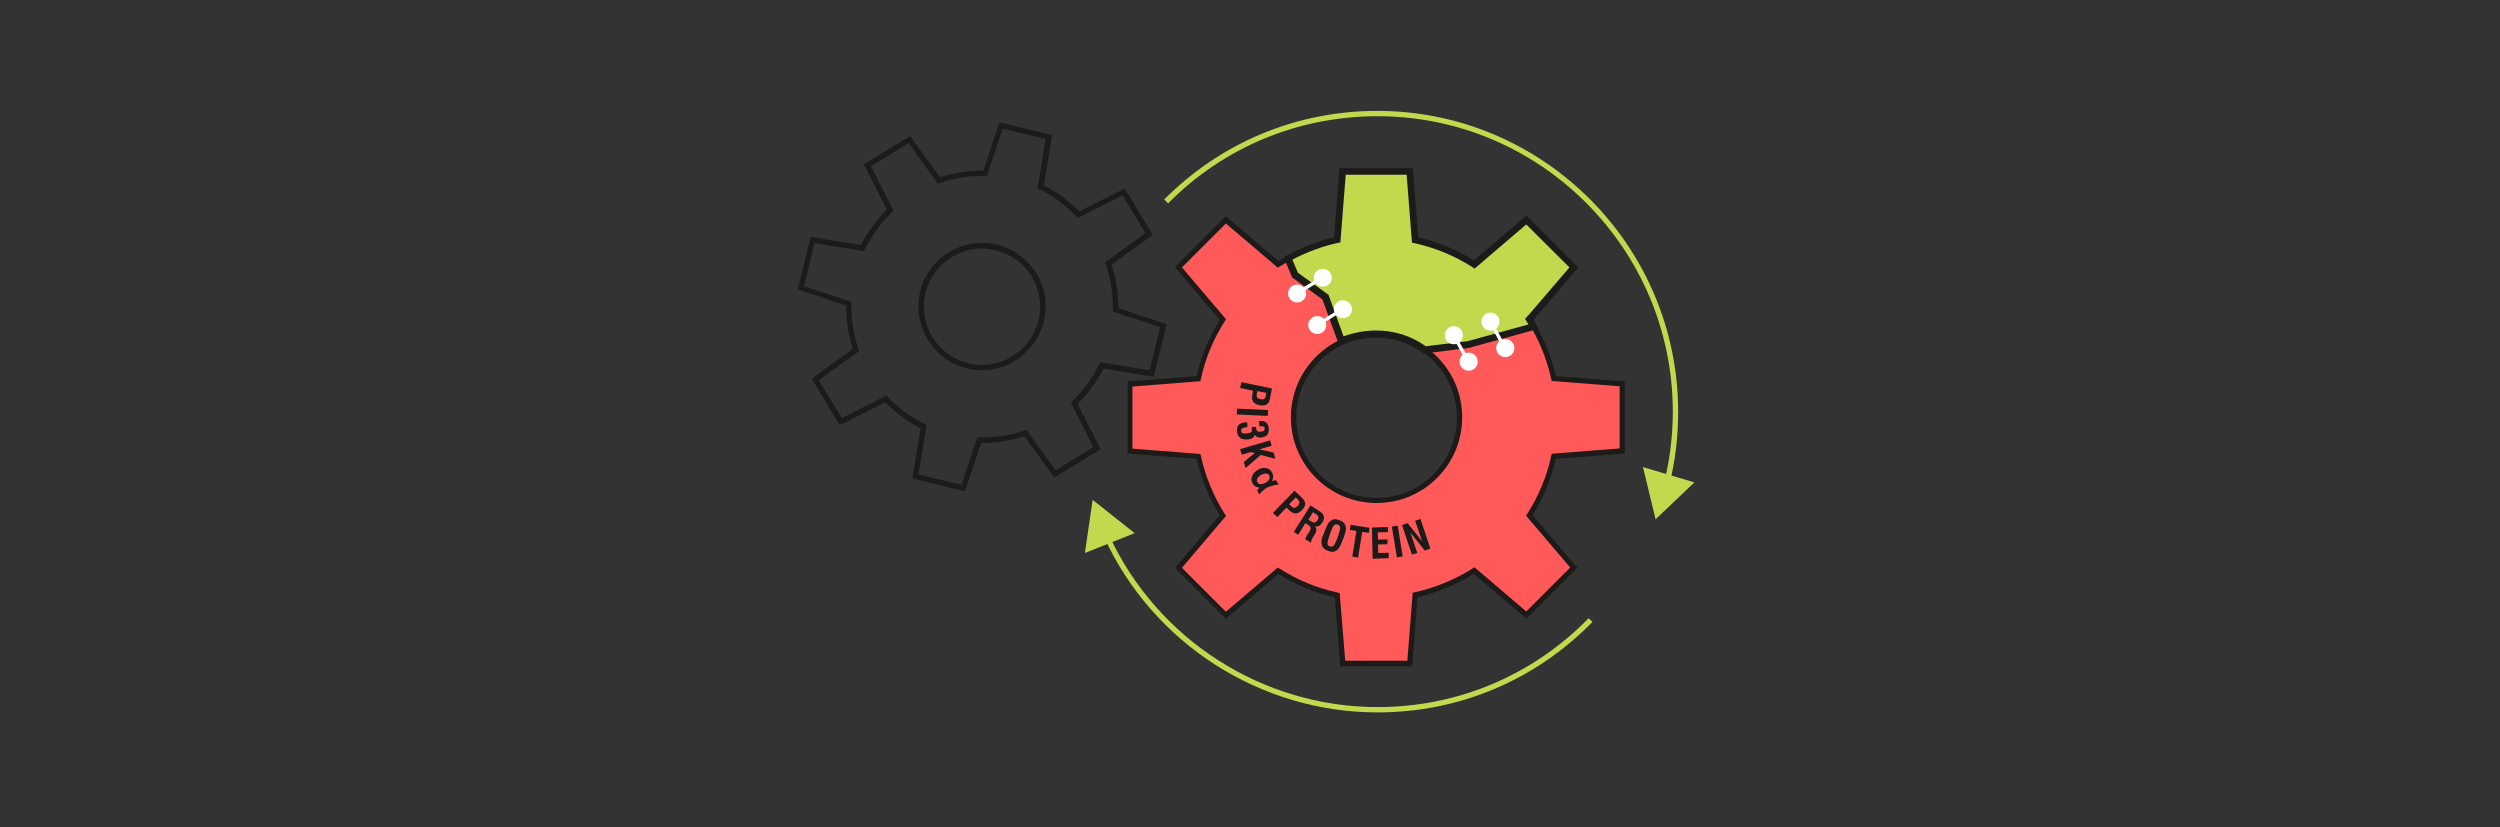 <?xml version="1.0" encoding="utf-8"?>
<!-- Generator: Adobe Illustrator 27.9.1, SVG Export Plug-In . SVG Version: 6.00 Build 0)  -->
<svg version="1.1" id="Layer_1" xmlns="http://www.w3.org/2000/svg" xmlns:xlink="http://www.w3.org/1999/xlink" x="0px" y="0px"
	 viewBox="0 0 1030.3 341" style="enable-background:new 0 0 1030.3 341;" xml:space="preserve">
<rect x="0" y="0" width="1030.3" height="341" fill="#333333" stroke="none"/>
<style type="text/css">
	.st0{fill:#FF595A;}
	.st1{fill:#1C1B1A;}
	.st2{fill:#C2D94D;}
	.st3{fill:none;}
	.st4{fill:#FFFFFF;}
</style>
<path class="st0" d="M668.6,185.9v-27.7l-28.2-2.2c-1.9-8.8-5.4-17-10.1-24.3l18.4-21.5l-19.6-19.6L607.6,109
	c-7.3-4.7-15.5-8.2-24.3-10.1L581,70.7h-27.7l-2.2,28.2c-8.8,1.9-17,5.4-24.3,10.1l-21.5-18.4l-19.6,19.6l18.4,21.5
	c-4.7,7.3-8.2,15.6-10.1,24.3l-28.2,2.2v27.7l28.2,2.2c1.9,8.8,5.4,17,10.1,24.3L485.7,234l19.6,19.6l21.5-18.4
	c7.3,4.7,15.5,8.2,24.3,10.1l2.2,28.2H581l2.2-28.2c8.8-1.9,17-5.4,24.3-10.1l21.5,18.4l19.6-19.6l-18.4-21.5
	c4.7-7.3,8.2-15.6,10.1-24.3L668.6,185.9L668.6,185.9z M567.3,206.2c-18.9,0-34.2-15.3-34.2-34.2s15.3-34.2,34.2-34.2
	s34.2,15.3,34.2,34.2S586.2,206.2,567.3,206.2L567.3,206.2z"/>
<path class="st1" d="M582,274.6h-29.7l-2.2-28.4c-8.2-1.9-16-5.1-23.2-9.6L505.2,255l-21-21l18.5-21.7c-4.5-7.2-7.7-15-9.6-23.2
	l-28.4-2.2v-29.7l28.4-2.2c1.9-8.2,5.1-16,9.6-23.2l-18.5-21.7l21-21l21.7,18.5c7.2-4.5,15-7.7,23.2-9.6l2.2-28.4H582l2.2,28.4
	c8.2,1.9,16,5.1,23.2,9.6l21.7-18.5l21,21l-18.5,21.7c4.5,7.2,7.7,15,9.6,23.2l28.4,2.2v29.7l-28.4,2.2c-1.9,8.2-5.1,16-9.6,23.2
	l18.5,21.7l-21,21l-21.7-18.5c-7.2,4.5-15,7.7-23.2,9.6L582,274.6z M554.4,272.3H580l2.2-28l0.8-0.2c8.5-1.9,16.6-5.2,24-9.9
	l0.7-0.4L629,252l18.1-18.1l-18.2-21.4l0.5-0.7c4.7-7.4,8.1-15.4,9.9-24l0.2-0.8l28-2.2v-25.6l-28-2.2l-0.2-0.8
	c-1.9-8.5-5.2-16.6-9.9-24l-0.5-0.7l18.2-21.4L629,92.1l-21.4,18.2l-0.7-0.4c-7.4-4.7-15.4-8.1-24-9.9l-0.8-0.2l-2.2-28h-25.6
	l-2.2,28l-0.8,0.2c-8.5,1.9-16.6,5.2-24,9.9l-0.7,0.4l-21.4-18.2l-18.1,18.1l18.2,21.4l-0.5,0.7c-4.7,7.4-8.1,15.4-9.9,24l-0.2,0.8
	l-28,2.2v25.6l28,2.2l0.2,0.8c1.9,8.5,5.2,16.6,9.9,24l0.5,0.7l-18.2,21.4l18.1,18.1l21.4-18.2l0.7,0.4c7.4,4.7,15.4,8.1,24,9.9
	l0.8,0.2L554.4,272.3z M567.3,207.3c-19.5,0-35.3-15.8-35.3-35.3s15.8-35.3,35.3-35.3s35.3,15.8,35.3,35.3S586.8,207.3,567.3,207.3z
	 M567.3,139c-18.2,0-33.1,14.8-33.1,33.1s14.8,33.1,33.1,33.1s33.1-14.8,33.1-33.1S585.5,139,567.3,139z"/>
<path class="st2" d="M631.6,133.8c-0.4-0.7-0.8-1.4-1.3-2.1h0c-0.1-0.2,0.7-0.8,0.7-0.8l17.7-20.7l-19.6-19.6L607.6,109
	c-7.3-4.7-15.5-8.2-24.3-10.1L581,70.7h-27.7l-2.2,28.2c-7.2,1.6-14,4.2-20.3,7.7l3,6.9l12.5,9.1l6.6,18.1c4.3-2,9.1-3.1,14.2-3.1
	c7.5,0,14.5,2.4,20.1,6.6l18-2.2l26.9-7.4C631.9,134.3,631.7,134.1,631.6,133.8L631.6,133.8z"/>
<path class="st1" d="M586.8,145.7l-0.5-0.3c-5.6-4.1-12.3-6.3-19.3-6.3c-4.7,0-9.3,1-13.6,2.9l-1.4,0.6l-7-19.2l-12.5-9.1L529,106
	l1.1-0.6c6.2-3.4,12.8-6,19.7-7.6l2.2-28.5h30.3l2.2,28.5c8.1,1.9,15.8,5.1,22.9,9.5l21.7-18.5l21.4,21.4L632,131.8l0,0.1l0,0
	c0.2,0.4,0.5,0.8,0.7,1.2l1.4,2.4l-28.8,7.9L586.8,145.7L586.8,145.7z M567.1,136.2c7.4,0,14.5,2.2,20.5,6.5l17.3-2.1l25-6.9
	c-0.3-0.4-0.5-0.9-0.8-1.3l-0.6-1l0.6-0.6c0.2-0.3,0.5-0.7,0.9-1l16.8-19.6L629,92.5l-21.3,18.2l-0.9-0.6c-7.3-4.7-15.4-8-23.9-9.9
	l-1-0.2l-2.2-28h-25.1l-2.2,27.9l-1,0.2c-6.5,1.4-12.8,3.8-18.8,6.9l2.3,5.4l12.6,9.1l6.2,17.1C558,137.1,562.5,136.2,567.1,136.2
	L567.1,136.2z"/>
<path class="st1" d="M404.8,152.6c-2.1,0-4.2-0.2-6.3-0.8c-6.8-1.7-12.5-5.9-16.2-11.9c-3.6-6-4.7-13-3.1-19.8
	c1.7-6.8,5.9-12.5,11.9-16.2c6-3.6,13-4.7,19.8-3.1c6.8,1.7,12.5,5.9,16.2,11.8s4.7,13,3.1,19.8s-5.9,12.5-11.9,16.2
	C414.2,151.3,409.5,152.6,404.8,152.6z M404.7,102.4c-4.3,0-8.6,1.2-12.4,3.5c-5.5,3.3-9.3,8.6-10.9,14.8
	c-1.5,6.2-0.5,12.7,2.8,18.1c3.3,5.5,8.6,9.3,14.8,10.9s12.7,0.5,18.1-2.8c5.5-3.3,9.3-8.6,10.9-14.8l0,0c1.5-6.2,0.5-12.7-2.8-18.1
	c-3.3-5.5-8.6-9.3-14.8-10.8C408.5,102.7,406.6,102.4,404.7,102.4L404.7,102.4z"/>
<path class="st1" d="M397.7,202.5l-21.7-5.3l3.4-20.7c-5.4-2.8-10.3-6.4-14.6-10.7l-18.7,9.4l-11.6-19.1l17-12.3
	c-1.9-5.8-2.8-11.8-2.8-17.9l-19.9-6.6l5.3-21.7l20.7,3.4c2.8-5.4,6.4-10.3,10.7-14.6L356,67.7l19.1-11.6l12.3,17
	c5.8-1.9,11.8-2.8,17.9-2.8l6.6-19.9l21.7,5.3l-3.4,20.7c5.4,2.8,10.3,6.3,14.6,10.7l18.7-9.4l11.6,19.1l-17,12.3
	c1.9,5.8,2.8,11.8,2.8,17.9l19.9,6.6l-5.3,21.7l-20.7-3.4c-2.8,5.4-6.4,10.3-10.7,14.6l9.5,18.7l-19.1,11.6l-12.3-17
	c-5.8,1.9-11.8,2.8-17.9,2.8L397.7,202.5L397.7,202.5z M378.5,195.5l17.8,4.3l6.4-19.5l0.8,0c6.4,0.1,12.7-0.8,18.7-2.9l0.8-0.3
	l12,16.7l15.6-9.5l-9.3-18.4l0.6-0.6c4.6-4.4,8.4-9.6,11.2-15.3l0.4-0.7l20.3,3.3l4.3-17.8l-19.5-6.4l0-0.8
	c0.1-6.4-0.8-12.7-2.9-18.7l-0.3-0.8l16.7-12l-9.5-15.6l-18.4,9.3l-0.6-0.6c-4.4-4.6-9.5-8.4-15.3-11.2l-0.7-0.4l3.3-20.3L413.2,53
	l-6.4,19.5l-0.8,0c-6.4-0.1-12.7,0.8-18.7,2.9l-0.8,0.3l-12-16.7l-15.6,9.5l9.3,18.4l-0.6,0.6c-4.6,4.4-8.4,9.6-11.2,15.3l-0.4,0.7
	l-20.3-3.3l-4.3,17.8l19.5,6.4l0,0.8c-0.1,6.4,0.8,12.7,2.9,18.7l0.3,0.8l-16.7,12l9.5,15.6l18.4-9.3l0.6,0.6
	c4.4,4.6,9.5,8.4,15.3,11.2l0.7,0.4L378.5,195.5L378.5,195.5z"/>
<path class="st1" d="M511.6,157.5l12.6,2.6l-0.8,4.1c-0.2,1.2-0.7,2.1-1.4,2.5c-0.7,0.4-1.6,0.5-2.9,0.3c-1.2-0.2-2.1-0.7-2.6-1.4
	s-0.6-1.6-0.4-2.9l0.3-1.7l-5.3-1.1L511.6,157.5L511.6,157.5z M518.2,161.2l-0.2,1c-0.2,0.7-0.1,1.3,0.1,1.6s0.7,0.6,1.4,0.7
	s1.2,0.1,1.5-0.1c0.3-0.2,0.6-0.7,0.7-1.5l0.2-1L518.2,161.2z"/>
<path class="st1" d="M509.8,168.4l12.8,0.6l-0.1,2.4l-12.8-0.6L509.8,168.4L509.8,168.4z"/>
<path class="st1" d="M514.1,176H514c-1,0.1-1.6,0.3-2,0.5c-0.4,0.2-0.5,0.6-0.5,1.1c0,0.5,0.2,0.8,0.6,0.9c0.4,0.2,1,0.2,1.8,0.1
	c0.9-0.1,1.4-0.2,1.7-0.5c0.3-0.3,0.4-0.7,0.3-1.4c0-0.1,0-0.3,0-0.4c0-0.1,0-0.2,0-0.3l1.7-0.1v0.2c0.1,0.8,0.3,1.3,0.5,1.5
	c0.3,0.3,0.8,0.4,1.5,0.3c0.6-0.1,1.1-0.2,1.3-0.4c0.2-0.2,0.3-0.5,0.3-0.9c0-0.4-0.2-0.7-0.5-0.8c-0.3-0.1-0.8-0.2-1.4-0.1l-0.3,0
	l-0.2-2.2c0.1,0,0.1,0,0.2,0s0.2,0,0.3,0c2.2-0.2,3.4,0.9,3.6,3.2c0,0.5,0,1-0.1,1.4s-0.3,0.8-0.5,1.1c-0.3,0.3-0.6,0.6-1,0.7
	s-0.9,0.3-1.4,0.4c-0.7,0.1-1.3,0-1.8-0.2s-0.8-0.6-1-1c-0.1,0.6-0.4,1.1-0.8,1.4c-0.5,0.3-1.1,0.5-2,0.6c-1.4,0.1-2.4-0.1-3.2-0.6
	c-0.7-0.6-1.2-1.4-1.3-2.7c-0.1-1.2,0.1-2.1,0.7-2.7c0.6-0.6,1.6-1,3-1.1c0.1,0,0.1,0,0.3,0c0.1,0,0.2,0,0.2,0L514.1,176L514.1,176z
	"/>
<path class="st1" d="M511,185.1l12.4-3.6l0.7,2.2l-5.2,1.5l6,1.3l0.7,2.6l-6-1.6l-6.3,5.4l-0.7-2.5l4.5-3.7l-1.6-0.4l-3.7,1.1
	L511,185.1L511,185.1z"/>
<path class="st1" d="M525.9,197.9l1,1.8c-0.7,0-1.6,0.2-2.6,0.5c-1,0.3-1.7,0.5-2,0.7c-0.5,0.2-1,0.6-1.7,1.2s-1.2,1.1-1.6,1.7
	l-0.9-1.7c0.1-0.1,0.2-0.2,0.3-0.4c0.2-0.3,0.5-0.5,0.7-0.7c-1.3-0.1-2.3-0.7-2.9-1.8c-0.6-1.1-0.6-2.1-0.1-3.2
	c0.5-1.1,1.4-1.9,2.5-2.5c1.1-0.6,2.2-0.8,3.2-0.6c1.1,0.2,1.9,0.8,2.5,1.9c0.6,1.1,0.5,2.2-0.1,3.4
	C524.8,198.1,525.3,198,525.9,197.9L525.9,197.9z M519.7,195.7c-0.7,0.4-1.2,0.9-1.5,1.4s-0.3,1.1,0,1.6c0.2,0.5,0.7,0.8,1.2,0.8
	c0.6,0.1,1.2-0.1,2.1-0.5c0.8-0.4,1.3-0.9,1.6-1.5s0.2-1,0-1.5c-0.2-0.5-0.7-0.8-1.3-0.8C521.2,195.1,520.5,195.3,519.7,195.7
	L519.7,195.7z"/>
<path class="st1" d="M524.6,211.4l8.9-9.2l3,2.9c0.9,0.9,1.4,1.7,1.4,2.5c0,0.8-0.4,1.6-1.3,2.6c-0.9,0.9-1.8,1.4-2.6,1.4
	s-1.7-0.4-2.6-1.2l-1.2-1.2l-3.8,3.9L524.6,211.4L524.6,211.4z M531.3,207.8l0.7,0.7c0.5,0.5,1,0.8,1.4,0.8s0.9-0.3,1.4-0.8
	c0.5-0.5,0.7-1,0.7-1.4s-0.3-0.9-0.8-1.4l-0.7-0.7L531.3,207.8L531.3,207.8z"/>
<path class="st1" d="M533.2,219.2l6.9-10.9l3.6,2.3c1.1,0.7,1.7,1.4,1.9,2.2s0,1.6-0.7,2.6c-0.5,0.7-0.9,1.2-1.4,1.4
	c-0.5,0.2-1,0.2-1.6,0c0.8,0.9,0.8,2,0,3.4l-0.1,0.1l-0.9,1.5c-0.1,0.2-0.2,0.4-0.3,0.6s-0.1,0.3-0.2,0.5c0,0.2-0.1,0.3-0.1,0.4
	c0,0.1,0,0.3,0,0.4l-2.4-1.5c0.1-0.2,0.2-0.5,0.3-0.7c0.1-0.1,0.2-0.3,0.2-0.5c0.1-0.2,0.2-0.4,0.4-0.6l0.7-1.1l0.2-0.3
	c0.4-0.6,0.5-1.1,0.4-1.6c-0.1-0.4-0.6-0.9-1.4-1.4l-0.7-0.4l-3,4.8L533.2,219.2L533.2,219.2z M539.2,214.2l1.2,0.7
	c0.6,0.4,1.1,0.5,1.4,0.4c0.4-0.1,0.8-0.4,1.2-1c0.3-0.5,0.5-1,0.3-1.4c-0.1-0.4-0.5-0.8-1.2-1.2l-1-0.6L539.2,214.2L539.2,214.2z"
	/>
<path class="st1" d="M545.8,219.2c0.2-0.6,0.5-1.2,0.7-1.7c0.2-0.5,0.4-0.9,0.6-1.3s0.4-0.7,0.6-0.9s0.4-0.4,0.6-0.6
	c0.6-0.4,1.1-0.7,1.7-0.7c0.6-0.1,1.3,0.1,2,0.4c0.8,0.3,1.4,0.6,1.8,1.1c0.4,0.4,0.7,1,0.8,1.6c0.1,0.2,0.1,0.5,0.1,0.9
	c0,0.3-0.1,0.7-0.2,1.1s-0.2,0.9-0.4,1.4s-0.3,1.1-0.6,1.7c-0.2,0.6-0.5,1.2-0.7,1.7c-0.2,0.5-0.4,0.9-0.6,1.3
	c-0.4,0.7-0.8,1.2-1.2,1.5c-0.5,0.4-1.1,0.7-1.7,0.7c-0.6,0.1-1.3-0.1-2-0.4c-0.8-0.3-1.4-0.6-1.8-1.1c-0.4-0.4-0.7-1-0.8-1.6
	c-0.1-0.2-0.1-0.5-0.1-0.8c0-0.3,0.1-0.7,0.1-1.1s0.2-0.9,0.4-1.4S545.6,219.9,545.8,219.2L545.8,219.2z M548.1,220.1
	c-0.7,2-1.1,3.3-1,3.9c0,0.6,0.4,1,1,1.2c0.6,0.2,1.1,0.1,1.5-0.3c0.4-0.4,1-1.6,1.7-3.6c0.7-2,1.1-3.3,1-3.9c0-0.6-0.4-1-1-1.2
	c-0.6-0.2-1.1-0.1-1.6,0.3C549.4,216.9,548.8,218.1,548.1,220.1L548.1,220.1z"/>
<path class="st1" d="M557.3,229.4l1.7-10.6l-2.7-0.4l0.3-2.1l7.8,1.2l-0.3,2.1l-2.7-0.4l-1.7,10.6L557.3,229.4L557.3,229.4z"/>
<path class="st1" d="M565.7,230.3l-0.3-12.9l6.6-0.2l0,2.1l-4.2,0.1l0.1,3l3.9-0.1l0,2l-3.9,0.1l0.1,3.5l4.3-0.1l0,2.2L565.7,230.3
	L565.7,230.3z"/>
<path class="st1" d="M575.7,229.7l-2.1-12.7l2.4-0.4l2.1,12.7L575.7,229.7L575.7,229.7z"/>
<path class="st1" d="M581.9,228.6l-4.1-12.2l2.3-0.8l6,7.5l-2.9-8.5l2.2-0.7l4.1,12.2l-2.3,0.8l-6-7.5l2.9,8.5L581.9,228.6
	L581.9,228.6z"/>
<line class="st3" x1="597.3" y1="135" x2="607" y2="152.3"/>
<rect x="601.5" y="137.2" transform="matrix(0.874 -0.486 0.486 0.874 6.192 311.088)" class="st4" width="1.4" height="12.8"/>
<path class="st4" d="M595.9,140c-1-1.8-0.3-4.1,1.4-5.1s4.1-0.4,5.1,1.4c1,1.8,0.3,4.1-1.4,5.1S596.9,141.8,595.9,140z"/>
<path class="st4" d="M602,150.9c1,1.8,3.3,2.4,5.1,1.4s2.4-3.3,1.4-5.1s-3.3-2.4-5.1-1.4S601,149.1,602,150.9z"/>
<line class="st3" x1="612.5" y1="129.3" x2="622.1" y2="146.7"/>
<rect x="616.6" y="131.7" transform="matrix(0.874 -0.486 0.486 0.874 10.81 317.745)" class="st4" width="1.4" height="12.8"/>
<path class="st4" d="M611,134.4c-1-1.8-0.3-4.1,1.4-5.1s4.1-0.4,5.1,1.4c1,1.8,0.3,4.1-1.4,5.1S612,136.2,611,134.4z"/>
<path class="st4" d="M617.1,145.3c1,1.8,3.3,2.4,5.1,1.4s2.4-3.3,1.4-5.1s-3.3-2.4-5.1-1.4S616.1,143.5,617.1,145.3z"/>
<line class="st3" x1="539.7" y1="135.9" x2="556.7" y2="125.5"/>
<rect x="541.8" y="130" transform="matrix(0.854 -0.521 0.521 0.854 12.089 304.485)" class="st4" width="12.8" height="1.4"/>
<path class="st4" d="M544.8,137.1c-1.8,1.1-4,0.5-5.1-1.2c-1.1-1.8-0.5-4,1.2-5.1c1.8-1.1,4-0.5,5.1,1.2
	C547.1,133.8,546.6,136,544.8,137.1z"/>
<path class="st4" d="M555.4,130.6c1.8-1.1,2.3-3.4,1.2-5.1s-3.4-2.3-5.1-1.2s-2.3,3.4-1.2,5.1S553.7,131.7,555.4,130.6z"/>
<line class="st3" x1="531.4" y1="122.8" x2="548.4" y2="112.5"/>
<rect x="533.5" y="117" transform="matrix(0.854 -0.521 0.521 0.854 17.66 298.251)" class="st4" width="12.8" height="1.4"/>
<path class="st4" d="M536.5,124.1c-1.8,1.1-4,0.5-5.1-1.2c-1.1-1.8-0.5-4,1.2-5.1c1.8-1.1,4-0.5,5.1,1.2
	C538.8,120.7,538.3,123,536.5,124.1z"/>
<path class="st4" d="M547.1,117.6c1.8-1.1,2.3-3.4,1.2-5.1s-3.4-2.3-5.1-1.2s-2.3,3.4-1.2,5.1S545.4,118.7,547.1,117.6z"/>
<path class="st2" d="M688.1,199.1l-2.2-0.5c2.3-9.4,3.5-19.1,3.5-28.9c0-67.1-54.6-121.8-121.7-121.8c-32.6,0-63.3,12.7-86.3,35.9
	l-1.6-1.6c23.4-23.5,54.6-36.5,87.8-36.5c68.3,0,124,55.6,124,124C691.6,179.6,690.5,189.5,688.1,199.1L688.1,199.1z"/>
<polygon class="st2" points="677.1,192.5 682.3,214 698.3,198.8 "/>
<path class="st2" d="M567.7,293.6c-48.3,0-92.6-28.4-112.7-72.3l2-0.9c19.8,43.1,63.3,71,110.7,71c33,0,63.9-13,87-36.6l1.6,1.5
	C632.7,280.4,601.3,293.6,567.7,293.6L567.7,293.6z"/>
<polygon class="st2" points="467.6,219.7 450.3,206 447.1,227.9 "/>
</svg>
